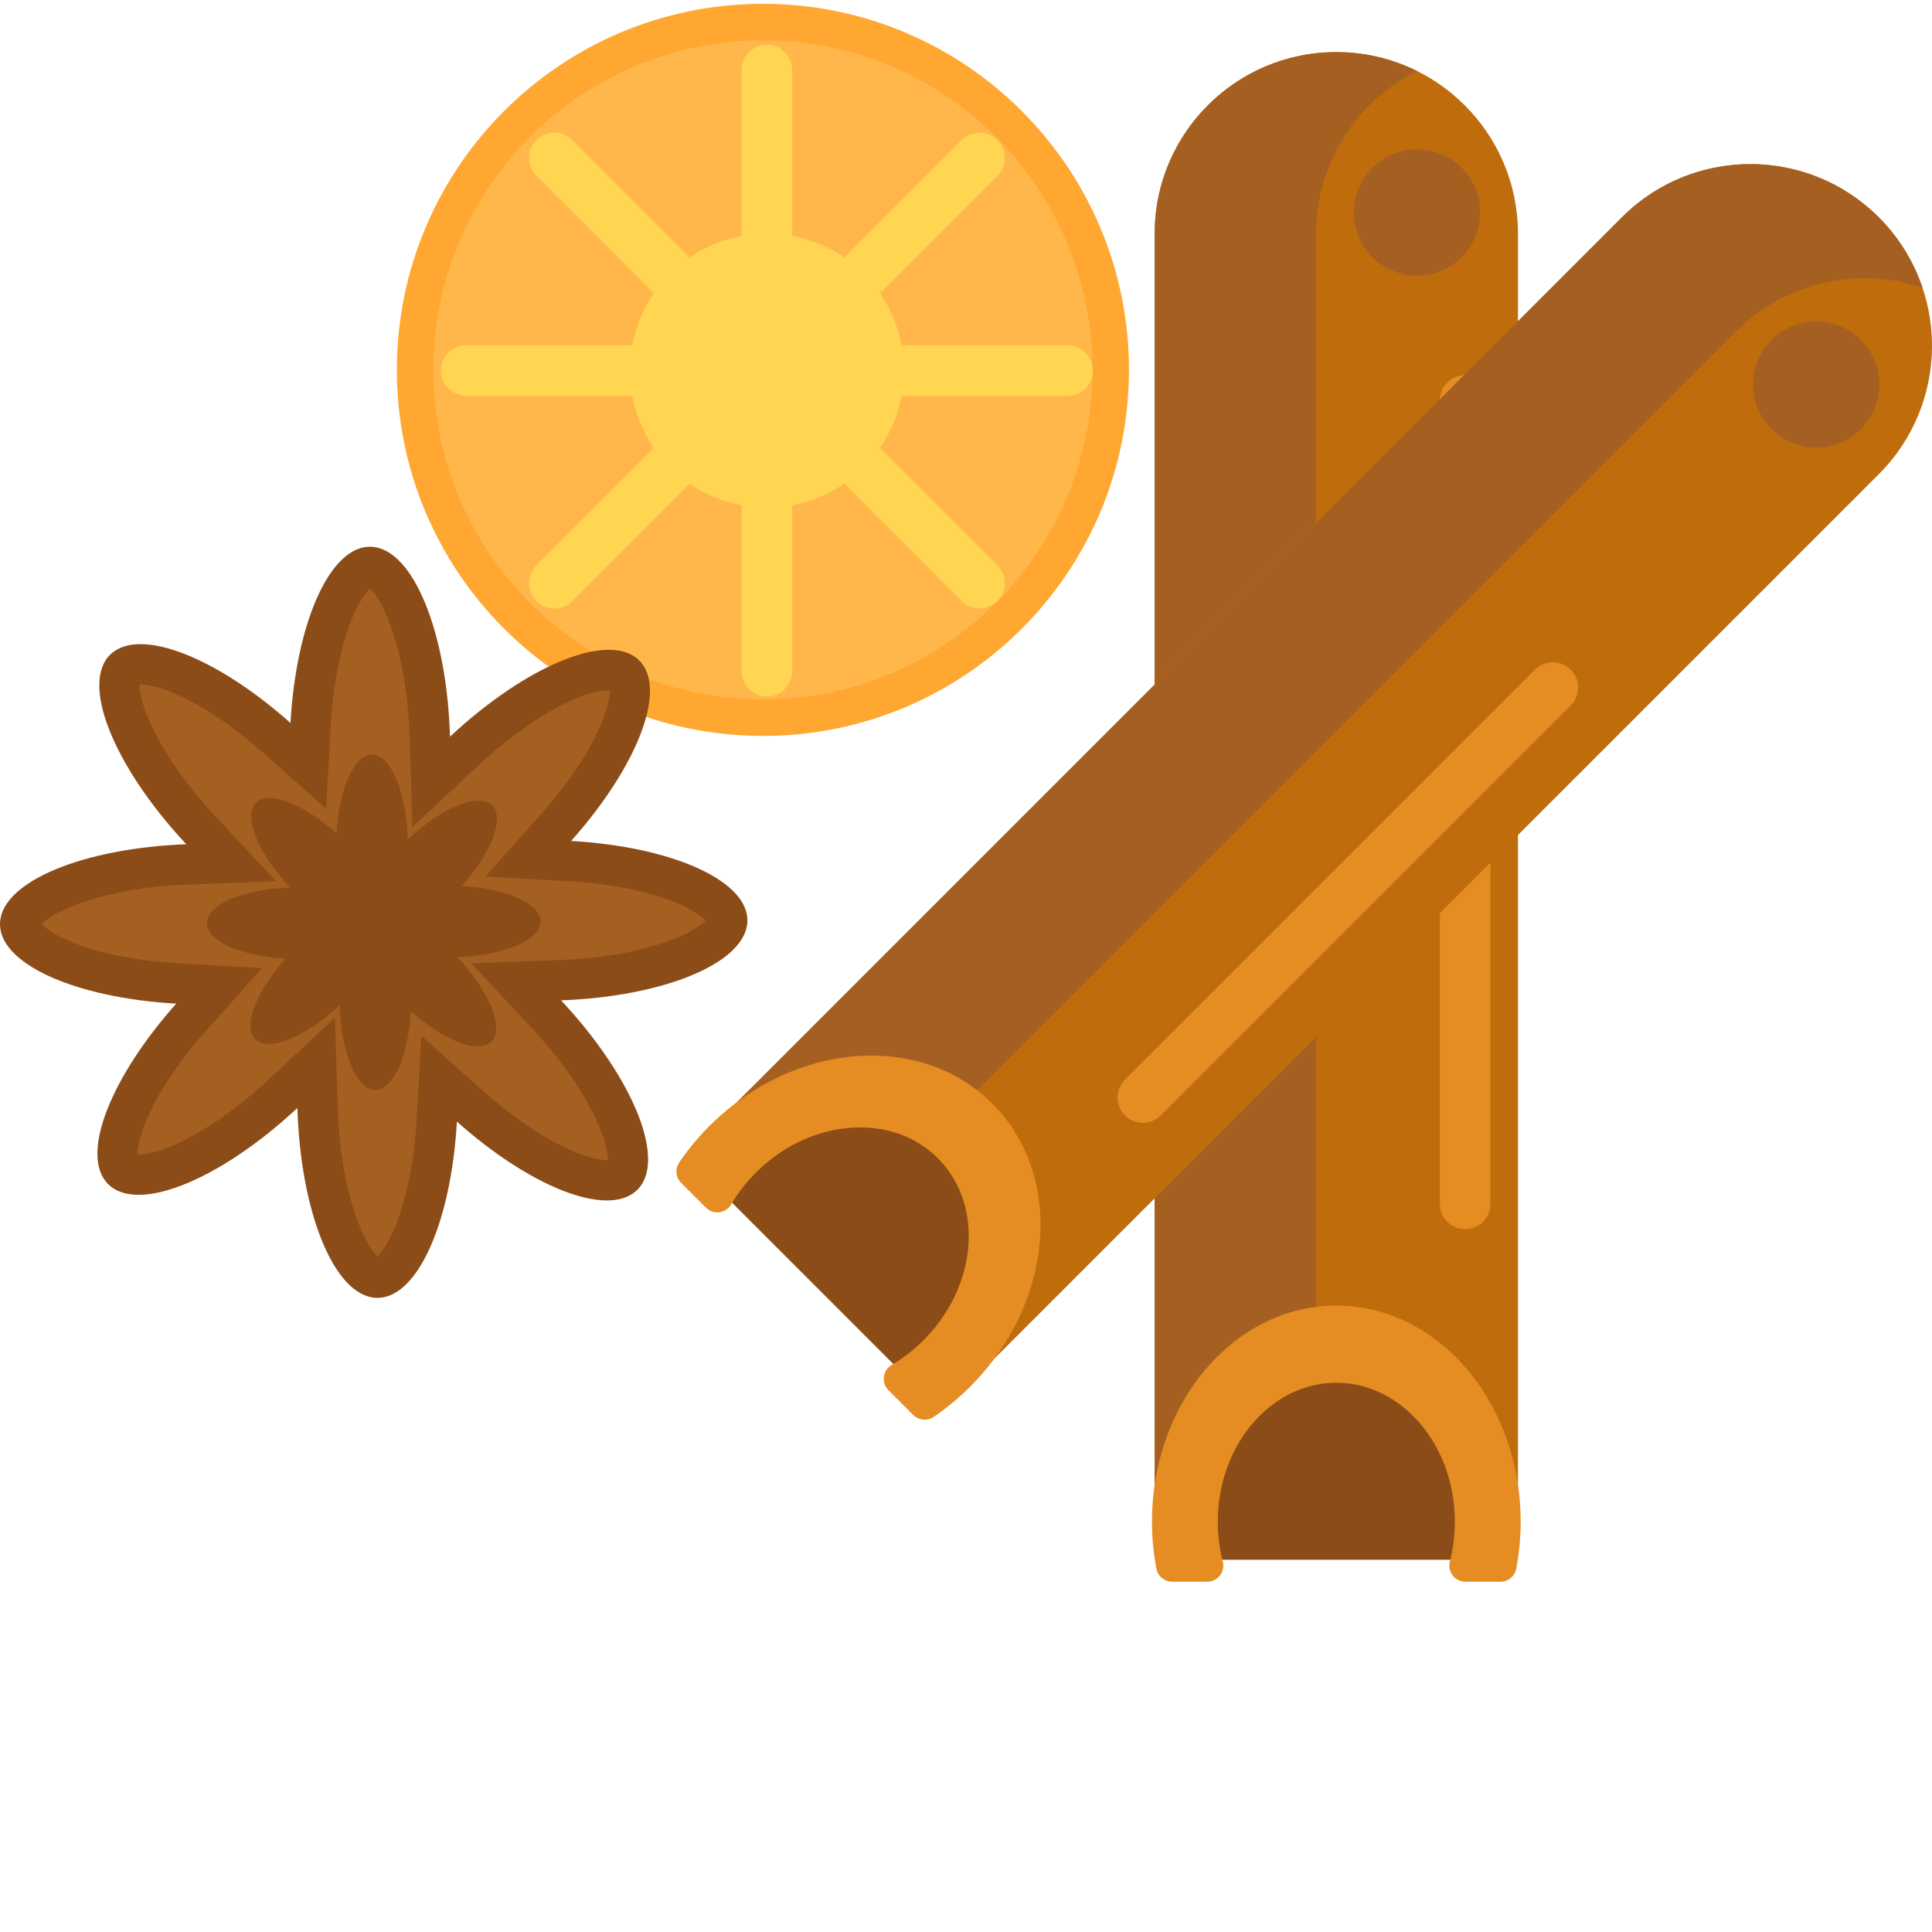 <svg xmlns="http://www.w3.org/2000/svg" version="1.1" xmlns:xlink="http://www.w3.org/1999/xlink" width="512" height="512" x="0" y="0" viewBox="0 0 458.91 458" style="enable-background:new 0 0 512 512" xml:space="preserve"><g><path fill="#BF6C0D" d="M360.563 55.066v313.477h-86.29V55.066c0-23.828 19.317-43.144 43.145-43.144s43.144 19.316 43.144 43.144zm0 0" opacity="1" data-original="#bf6c0d"></path><path fill="#A56021" d="M336.594 16.414a42.962 42.962 0 0 0-19.176-4.492c-23.828 0-43.145 19.316-43.145 43.144v313.477h38.352V55.066c0-16.937 9.766-31.59 23.969-38.652zm0 0" opacity="1" data-original="#a56021"></path><path fill="#8C4C17" d="M350.574 370.035v-12.539c0-24.008-15.453-43.473-34.515-43.473s-34.516 19.465-34.516 43.473v12.54zm0 0" opacity="1" data-original="#8c4c17"></path><path fill="#E58D23" d="M286.746 375.25c2.508 0 4.328-2.363 3.707-4.793-.77-3-1.183-6.18-1.183-9.473 0-18.187 12.628-32.988 28.148-32.988s28.148 14.8 28.148 32.988c0 3.293-.414 6.473-1.183 9.473-.621 2.43 1.199 4.793 3.707 4.793h8.297c1.828 0 3.422-1.285 3.761-3.082a59.6 59.6 0 0 0 1.055-11.184c0-28.34-19.601-51.312-43.785-51.312-24.184 0-43.785 22.973-43.785 51.312a59.6 59.6 0 0 0 1.054 11.184c.34 1.797 1.934 3.082 3.766 3.082zM348.02 127.773c-3.313 0-6-2.687-6-6V94.54a6.001 6.001 0 0 1 12 0v27.234c0 3.313-2.688 6-6 6zM348.02 291.512c-3.313 0-6-2.688-6-6V147.77c0-3.317 2.687-6 6-6s6 2.683 6 6v137.742c0 3.312-2.688 6-6 6zm0 0" opacity="1" data-original="#e58d23"></path><path fill="#A56021" d="M351.594 50.012c0 8.281-6.715 15-15 15s-15-6.719-15-15c0-8.285 6.715-15 15-15s15 6.715 15 15zm0 0" opacity="1" data-original="#a56021"></path><path fill="#FFA730" d="M268.164 87.402c0 48.02-38.926 86.946-86.945 86.946s-86.946-38.926-86.946-86.946C94.273 39.382 133.2.453 181.22.453s86.945 38.93 86.945 86.95zm0 0" opacity="1" data-original="#ffa730"></path><path fill="#FFB74B" d="M181.219 165.695c-43.172 0-78.293-35.125-78.293-78.293 0-43.172 35.12-78.297 78.293-78.297s78.297 35.125 78.297 78.297c0 43.168-35.125 78.293-78.297 78.293zm0 0" opacity="1" data-original="#ffb74b"></path><g fill="#FFD551"><path d="M214.707 87.574c0 17.973-14.57 32.543-32.543 32.543s-32.543-14.57-32.543-32.543c0-17.972 14.57-32.543 32.543-32.543s32.543 14.57 32.543 32.543zm0 0" fill="#FFD551" opacity="1" data-original="#ffd551"></path><path d="M253.586 93.574H110.738c-3.312 0-6-2.687-6-6 0-3.316 2.688-6 6-6h142.848c3.312 0 6 2.684 6 6 0 3.313-2.684 6-6 6zm0 0" fill="#FFD551" opacity="1" data-original="#ffd551"></path><path d="M232.668 144.078a5.98 5.98 0 0 1-4.242-1.758L127.414 41.313a6.003 6.003 0 0 1 0-8.489 6.005 6.005 0 0 1 8.484 0L236.91 133.836a5.998 5.998 0 0 1 0 8.484 5.98 5.98 0 0 1-4.242 1.758zm0 0" fill="#FFD551" opacity="1" data-original="#ffd551"></path><path d="M182.164 164.996c-3.312 0-6-2.684-6-6V16.148c0-3.316 2.688-6 6-6s6 2.684 6 6v142.848c0 3.316-2.687 6-6 6zm0 0" fill="#FFD551" opacity="1" data-original="#ffd551"></path><path d="M131.656 144.078a5.98 5.98 0 0 1-4.242-1.758 5.998 5.998 0 0 1 0-8.484L228.426 32.824a6.005 6.005 0 0 1 8.484 0 6.003 6.003 0 0 1 0 8.489L135.898 142.32a5.974 5.974 0 0 1-4.242 1.758zm0 0" fill="#FFD551" opacity="1" data-original="#ffd551"></path></g><path fill="#BF6C0D" d="m446.273 112.184-221.66 221.66-61.02-61.016L385.259 51.164c16.847-16.848 44.164-16.848 61.015 0 16.848 16.852 16.848 44.168 0 61.02zm0 0" opacity="1" data-original="#bf6c0d"></path><path fill="#A56021" d="M456.652 67.902a43.006 43.006 0 0 0-10.379-16.738c-16.851-16.848-44.168-16.848-61.015 0L163.594 272.828l27.12 27.117 221.661-221.66c11.977-11.976 29.242-15.43 44.277-10.383zm0 0" opacity="1" data-original="#a56021"></path><path fill="#8C4C17" d="m216.492 327.84 8.867-8.871c16.977-16.977 19.813-41.664 6.332-55.145-13.48-13.48-38.168-10.644-55.144 6.332l-8.867 8.867zm0 0" opacity="1" data-original="#8c4c17"></path><path fill="#E58D23" d="M167.672 286.39c1.773 1.774 4.73 1.391 6.008-.769a38.072 38.072 0 0 1 5.863-7.531c12.863-12.863 32.254-14.399 43.23-3.422 10.977 10.973 9.442 30.367-3.421 43.23a38.218 38.218 0 0 1-7.536 5.86c-2.156 1.277-2.539 4.238-.765 6.012l5.863 5.863c1.293 1.293 3.332 1.512 4.844.484a59.806 59.806 0 0 0 8.652-7.164c20.04-20.039 22.422-50.144 5.324-67.246-17.101-17.098-47.207-14.715-67.246 5.324a59.806 59.806 0 0 0-7.164 8.653c-1.027 1.511-.808 3.55.485 4.843zM271.453 266.262a5.98 5.98 0 0 1-4.242-1.758 5.998 5.998 0 0 1 0-8.484l97.398-97.399c2.344-2.344 6.141-2.344 8.485 0s2.344 6.14 0 8.484l-97.399 97.399a5.98 5.98 0 0 1-4.242 1.758zm0 0" opacity="1" data-original="#e58d23"></path><path fill="#A56021" d="M446.406 90.879c0 8.285-6.715 15-15 15s-15-6.715-15-15 6.715-15 15-15 15 6.715 15 15zm0 0" opacity="1" data-original="#a56021"></path><path fill="#8C4C17" d="M135.66 199.3c15.406-17.284 22.738-35.425 16.52-42.515-6.692-7.625-26.614.313-45.29 17.735-.745-24.704-8.667-44.45-18.535-45.094-9.757-.64-17.988 17.656-19.355 41.851-17.285-15.406-35.426-22.738-42.516-16.52-7.629 6.696.32 26.641 17.766 45.325-24.297.902-43.598 8.75-44.234 18.496-.637 9.762 17.66 17.992 41.851 19.36-15.402 17.285-22.738 35.425-16.52 42.515 6.692 7.625 26.618-.312 45.29-17.734.746 24.703 8.668 44.449 18.535 45.094 9.762.636 17.988-17.657 19.355-41.852 17.285 15.402 35.426 22.738 42.516 16.52 7.633-6.696-.316-26.641-17.766-45.325 24.301-.902 43.598-8.75 44.235-18.5.636-9.758-17.657-17.988-41.852-19.355zm0 0" opacity="1" data-original="#8c4c17"></path><path fill="#A56021" d="M89.648 297.91c-2.972-2.62-8.796-14.59-9.425-35.48l-.641-21.172-15.484 14.449c-13.297 12.406-25.48 18.059-31.176 18.059-.078 0-.152-.004-.219-.004-.144-3.489 3.063-14.567 16.324-29.446l13.223-14.828-19.836-1.12c-20.008-1.134-30.156-6.747-32.492-9.31 2.586-2.91 14.285-8.636 34.687-9.398l20.98-.777-14.327-15.348c-14.032-15.02-18.328-27.437-18.121-31.394.074-.004.152-.004.238-.004 5.277 0 16.676 5.097 29.242 16.3l14.832 13.22 1.121-19.837c1.133-20.011 6.746-30.16 9.309-32.492 2.972 2.621 8.797 14.594 9.426 35.484l.64 21.168 15.485-14.449c13.293-12.406 25.48-18.054 31.171-18.054h.223c.14 3.488-3.066 14.566-16.324 29.445l-13.223 14.832 19.836 1.117c20.008 1.133 30.156 6.746 32.488 9.309-2.582 2.914-14.28 8.64-34.683 9.398l-20.984.777 14.332 15.348c14.03 15.024 18.328 27.442 18.12 31.399l-.238.003c-5.277 0-16.68-5.101-29.242-16.3l-14.832-13.223-1.121 19.836c-1.129 20.012-6.75 30.16-9.309 32.492zm0 0" opacity="1" data-original="#a56021"></path><path fill="#8C4C17" d="M109.695 209.996c6.88-7.715 10.153-15.812 7.375-18.976-2.984-3.407-11.879.136-20.215 7.914-.332-11.028-3.87-19.84-8.273-20.13-4.355-.284-8.027 7.883-8.64 18.684-7.715-6.879-15.813-10.152-18.977-7.375-3.406 2.989.144 11.89 7.93 20.23-10.844.403-19.461 3.907-19.743 8.259-.285 4.355 7.88 8.03 18.68 8.64-6.875 7.715-10.148 15.813-7.371 18.977 2.984 3.402 11.879-.137 20.215-7.914.332 11.023 3.867 19.84 8.27 20.129 4.359.285 8.03-7.883 8.644-18.684 7.71 6.875 15.808 10.152 18.976 7.375 3.407-2.988-.144-11.89-7.93-20.23 10.844-.403 19.462-3.907 19.743-8.258.285-4.36-7.883-8.032-18.684-8.64zm0 0" opacity="1" data-original="#8c4c17"></path></g></svg>